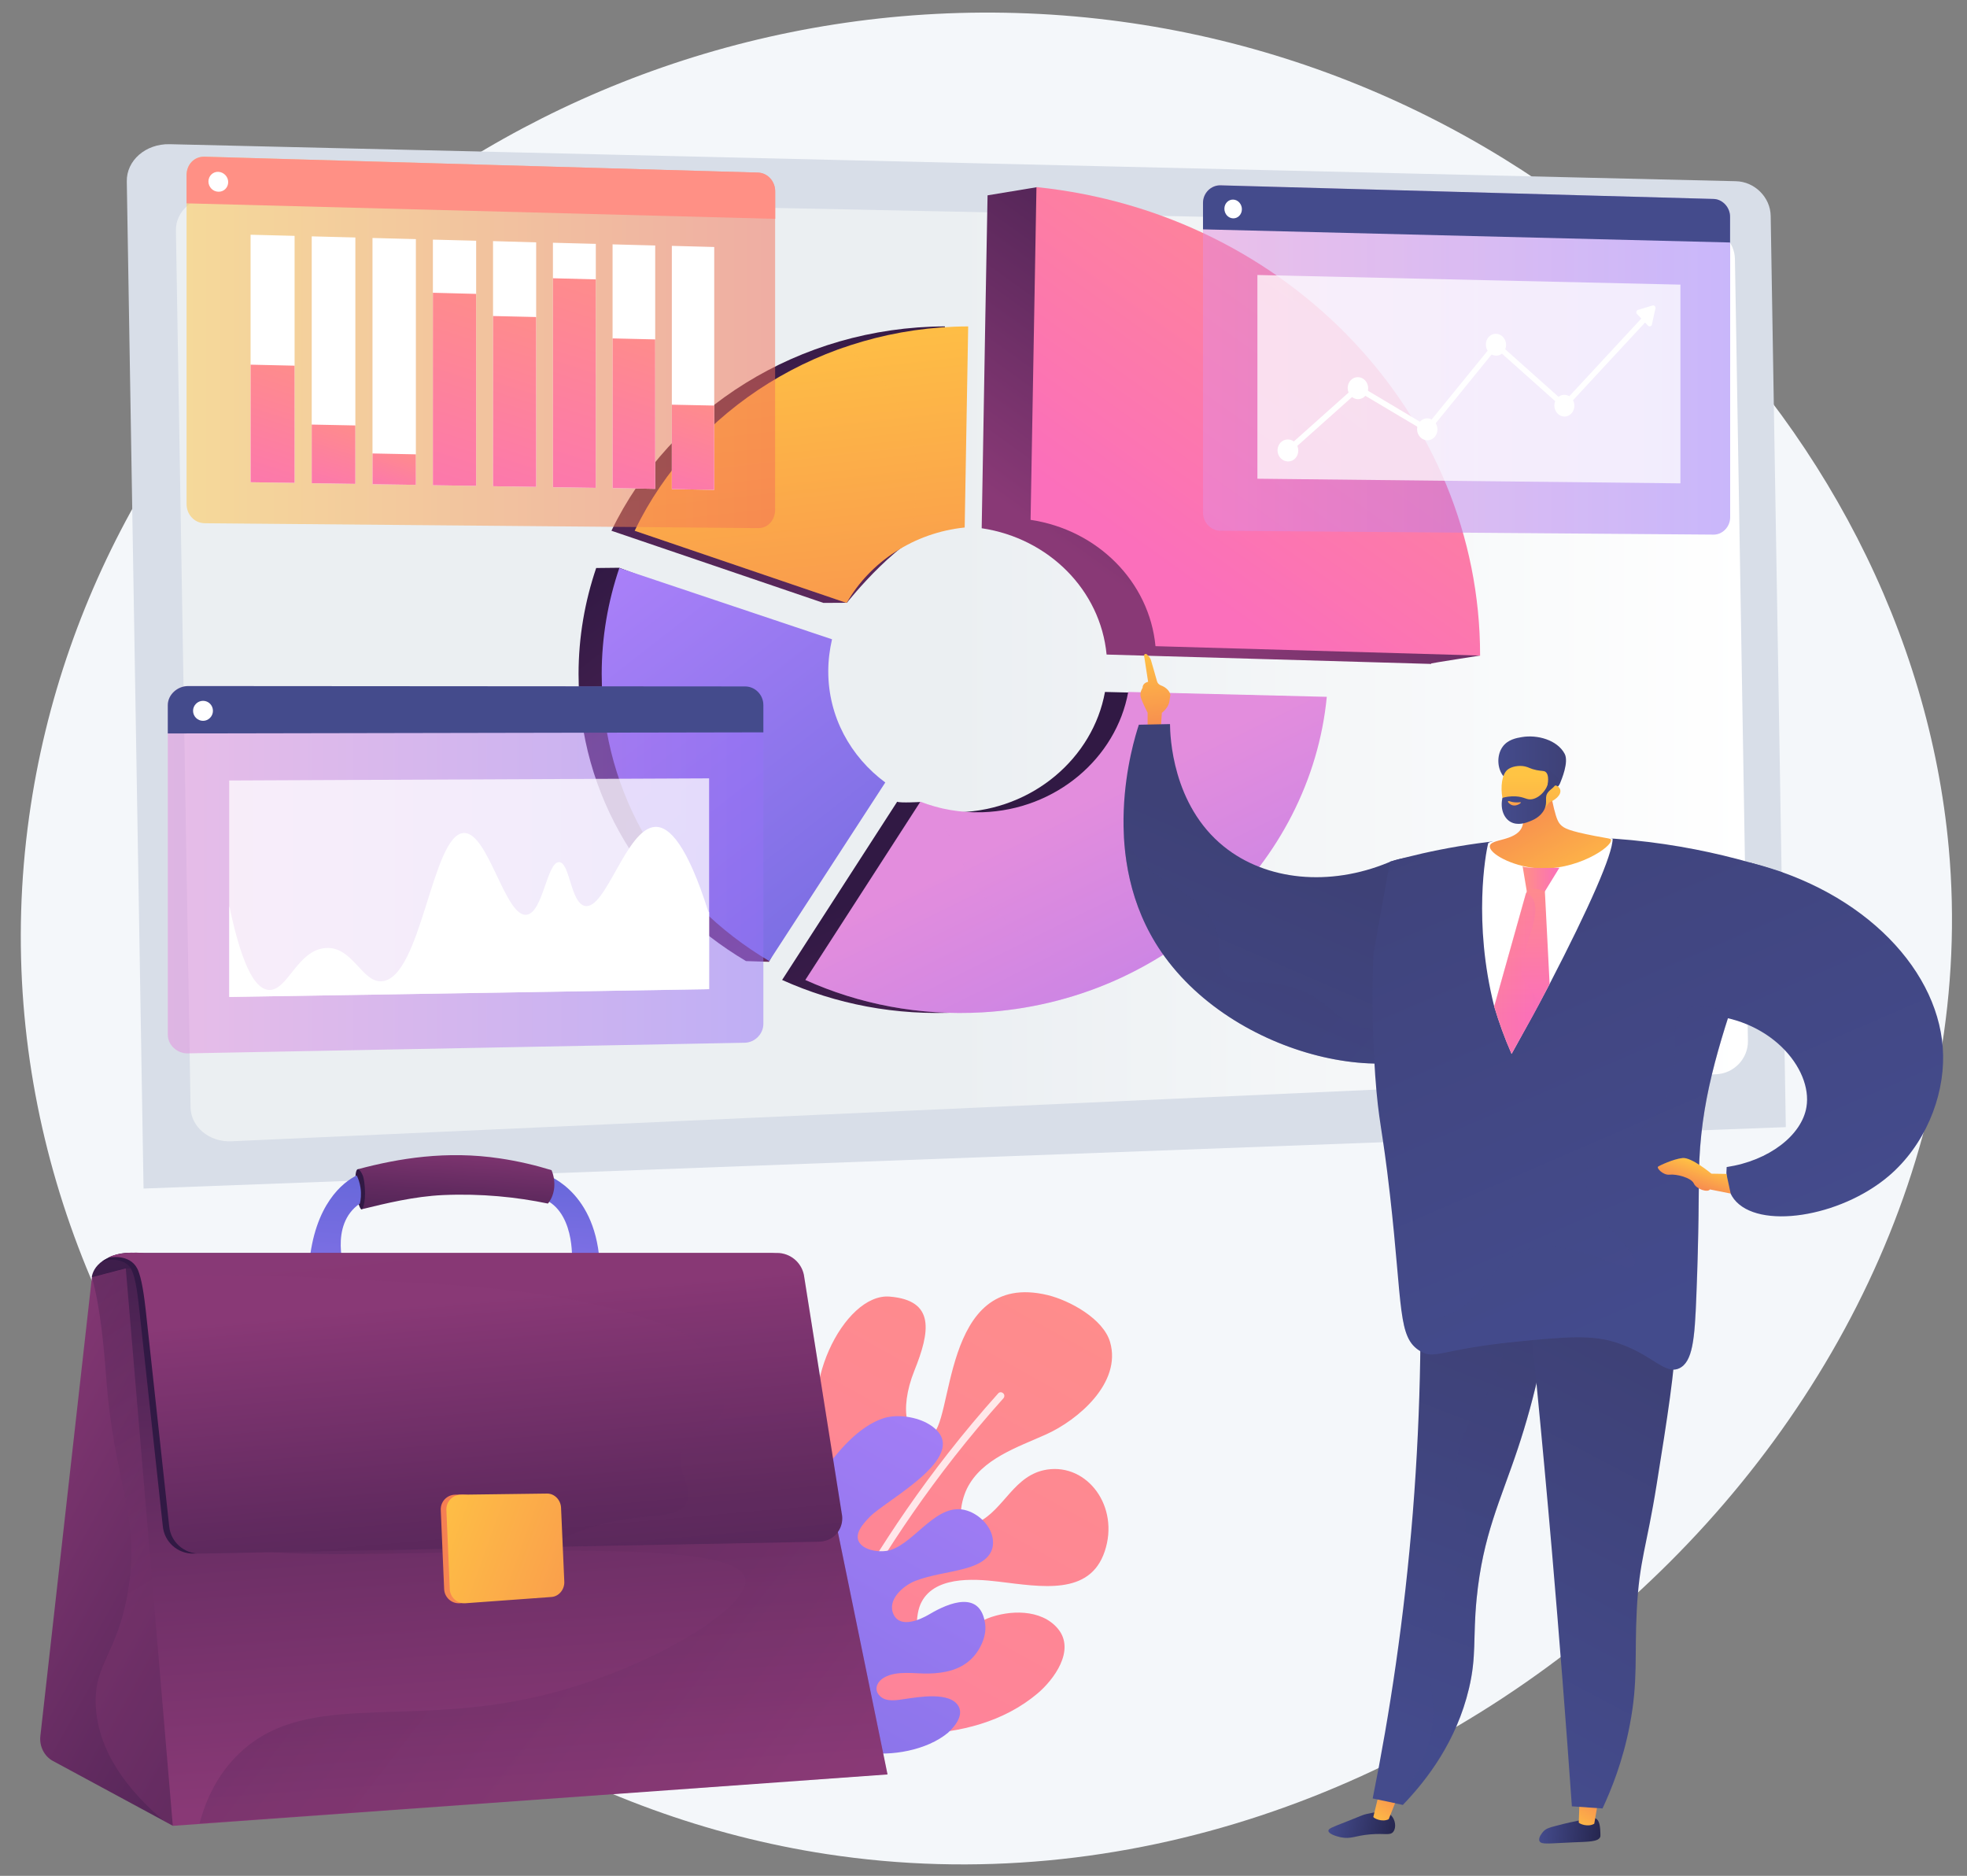 <?xml version="1.0" encoding="utf-8"?>
<!-- Generator: Adobe Illustrator 25.2.3, SVG Export Plug-In . SVG Version: 6.00 Build 0)  -->
<!DOCTYPE svg PUBLIC "-//W3C//DTD SVG 1.1//EN" "http://www.w3.org/Graphics/SVG/1.1/DTD/svg11.dtd">
<svg version="1.1" xmlns:x="http://ns.adobe.com/Extensibility/1.0/" xmlns:i="http://ns.adobe.com/AdobeIllustrator/10.0/" xmlns:graph="http://ns.adobe.com/Graphs/1.0/"
	 xmlns="http://www.w3.org/2000/svg" xmlns:xlink="http://www.w3.org/1999/xlink" x="0px" y="0px" viewBox="0 0 1573.1 1500"
	 style="enable-background:new 0 0 1573.1 1500;" xml:space="preserve">
<rect x="0" y="0" width="1573.1" height="1500" fill="#808080" stroke="none"/>
<style type="text/css">
	.st0{fill:#F4F7FA;}
	.st1{fill:#D8DEE8;}
	.st2{fill:url(#SVGID_1_);}
	.st3{fill:url(#SVGID_2_);}
	.st4{fill:url(#SVGID_3_);}
	.st5{fill:url(#SVGID_4_);}
	.st6{fill:url(#SVGID_5_);}
	.st7{fill:url(#SVGID_6_);}
	.st8{fill:url(#SVGID_7_);}
	.st9{fill:url(#SVGID_8_);}
	.st10{fill:url(#SVGID_9_);}
	.st11{opacity:0.3;}
	.st12{fill:url(#SVGID_10_);}
	.st13{fill:url(#SVGID_11_);}
	.st14{fill:url(#SVGID_12_);}
	.st15{fill:url(#SVGID_13_);}
	.st16{fill:url(#SVGID_14_);}
	.st17{fill:url(#SVGID_15_);}
	.st18{fill:url(#SVGID_16_);}
	.st19{fill:url(#SVGID_17_);}
	.st20{fill:url(#SVGID_18_);}
	.st21{opacity:0.3;fill:url(#SVGID_19_);}
	.st22{fill:url(#SVGID_20_);}
	.st23{opacity:0.3;fill:url(#SVGID_21_);}
	.st24{fill:url(#SVGID_22_);}
	.st25{fill:url(#SVGID_23_);}
	.st26{opacity:0.3;fill:url(#SVGID_24_);}
	.st27{fill:#FFFFFF;}
	.st28{fill:url(#SVGID_25_);}
	.st29{fill:url(#SVGID_26_);}
	.st30{fill:url(#SVGID_27_);}
	.st31{fill:url(#SVGID_28_);}
	.st32{fill:url(#SVGID_29_);}
	.st33{fill:url(#SVGID_30_);}
	.st34{fill:url(#SVGID_31_);}
	.st35{opacity:0.3;fill:url(#SVGID_32_);}
	.st36{fill:url(#SVGID_33_);}
	.st37{opacity:0.51;fill:url(#SVGID_34_);}
	.st38{fill:url(#SVGID_35_);}
	.st39{fill:url(#SVGID_36_);}
	.st40{fill:url(#SVGID_37_);}
	.st41{fill:url(#SVGID_38_);}
	.st42{fill:url(#SVGID_39_);}
	.st43{fill:url(#SVGID_40_);}
	.st44{fill:url(#SVGID_41_);}
	.st45{fill:url(#SVGID_42_);}
	.st46{fill:url(#SVGID_43_);}
	.st47{opacity:0.51;fill:url(#SVGID_44_);}
	.st48{fill:url(#SVGID_45_);}
	.st49{opacity:0.74;fill:#FFFFFF;}
	.st50{opacity:0.51;fill:url(#SVGID_46_);}
	.st51{fill:url(#SVGID_47_);}
	.st52{opacity:0.74;}
	.st53{fill:url(#SVGID_48_);}
	.st54{opacity:0.8;}
	.st55{fill:url(#SVGID_49_);}
	.st56{fill:url(#SVGID_50_);}
	.st57{fill:url(#SVGID_51_);}
	.st58{fill:url(#SVGID_52_);}
	.st59{fill:url(#SVGID_53_);}
	.st60{fill:url(#SVGID_54_);}
	.st61{fill:url(#SVGID_55_);}
	.st62{opacity:0.3;fill:url(#SVGID_56_);}
	.st63{fill:url(#SVGID_57_);}
	.st64{opacity:0.2;}
	.st65{fill:url(#SVGID_58_);}
	.st66{fill:url(#SVGID_59_);}
	.st67{fill:url(#SVGID_60_);}
	.st68{opacity:0.1;fill:url(#SVGID_61_);}
	.st69{fill:url(#SVGID_62_);}
	.st70{fill:url(#SVGID_63_);}
</style>
<g id="Background">
</g>
<g id="Text">
</g>
<g id="Metaphor_illustration">
	<g>
		<path class="st0" d="M812.9,10.4C417.5-1.1,75.1,281.8,23.3,653c-56.6,405.9,254.8,771.1,637.9,829.6
			c476.5,72.8,938.8-348.1,897.3-804.7C1527.2,333.9,1214.8,22.1,812.9,10.4z"/>
		<g>
			<path class="st1" d="M1428.2,901.3l-12.1-728.6c-0.2-14.9-12.8-27.5-27.9-27.8L135.6,115.3c-19.1-0.4-34.5,13-34.2,29.8
				l13.4,805.3L1428.2,901.3z"/>
			<g>
				<linearGradient id="SVGID_1_" gradientUnits="userSpaceOnUse" x1="140.738" y1="534.885" x2="1397.892" y2="534.885">
					<stop  offset="0.494" style="stop-color:#EBEFF2"/>
					<stop  offset="1" style="stop-color:#FFFFFF"/>
				</linearGradient>
				<path class="st2" d="M1388.6,271.5l-1.1-64.4c-0.2-13.7-11.8-25.2-25.7-25.5l-1190-24.6c-17.3-0.4-31.4,11.9-31.1,27.3l1.2,72.2
					l10.5,629c0.3,15.7,15,27.9,32.7,27.1l1187.5-53.6c14.2-0.6,25.5-12.6,25.3-26.6L1388.6,271.5z"/>
			</g>
		</g>
		<g>
			<g>
				<g>
					<g>
						<linearGradient id="SVGID_2_" gradientUnits="userSpaceOnUse" x1="610.561" y1="235.816" x2="668.491" y2="759.505">
							<stop  offset="0" style="stop-color:#311944"/>
							<stop  offset="1" style="stop-color:#893976"/>
						</linearGradient>
						<path class="st3" d="M658.5,482.1l18.8-0.1c0,0,45.1-57.1,75.6-60.2l2.8-160.8C639,261.4,536,327.1,489,424.4L658.5,482.1z"/>
						<linearGradient id="SVGID_3_" gradientUnits="userSpaceOnUse" x1="823.411" y1="649.103" x2="1049.422" y2="1105.601">
							<stop  offset="0" style="stop-color:#311944"/>
							<stop  offset="1" style="stop-color:#893976"/>
						</linearGradient>
						<path class="st4" d="M883.7,553.3c-9.6,52.8-57.7,94.3-116.6,96.2c-14.5,0.5-31.4-8.2-31.4-8.2s-15.5,0.9-18.2-0.2l-92,142.5
							c42.8,19.3,91.1,28.8,141.6,25.9c147-8.4,262.5-119.1,275.4-252.3L883.7,553.3z"/>
						<linearGradient id="SVGID_4_" gradientUnits="userSpaceOnUse" x1="467.492" y1="457.579" x2="798.812" y2="883.562">
							<stop  offset="0" style="stop-color:#311944"/>
							<stop  offset="1" style="stop-color:#893976"/>
						</linearGradient>
						<path class="st5" d="M596.6,768.5l18.4,0.6l74.5-143.5c-27.8-20.6-45.6-52.6-45.6-88.9c0-8.8,1.1-17.3,3-25.6L495.2,454
							l-18.4,0.2c-9.1,26.8-14.1,55.3-14.1,84.8C462.7,636.8,516.3,720.9,596.6,768.5z"/>
					</g>
					<g>
						<linearGradient id="SVGID_5_" gradientUnits="userSpaceOnUse" x1="1115.256" y1="161.005" x2="894.587" y2="468.726">
							<stop  offset="0" style="stop-color:#311944"/>
							<stop  offset="1" style="stop-color:#893976"/>
						</linearGradient>
						<path class="st6" d="M785.1,422.4c53.7,8,95,49.6,99.9,101l259.6,7.5c0-0.1,0-0.1,0-0.2c0,0,0-0.1,0-0.2
							c0-0.2,39.1-6.3,39.1-6.3c0-1.8-354.6-374.5-354.6-374.5l-39.3,6.5C789.7,156.3,786.6,333.7,785.1,422.4z"/>
					</g>
				</g>
				<g>
					<g>
						<linearGradient id="SVGID_6_" gradientUnits="userSpaceOnUse" x1="629.174" y1="236.176" x2="686.569" y2="755.023">
							<stop  offset="0" style="stop-color:#FFC444"/>
							<stop  offset="0.996" style="stop-color:#F36F56"/>
						</linearGradient>
						<path class="st7" d="M677.1,482.1c18.8-32.9,53.8-56.1,94.4-60.3l2.8-160.8c-116.7,0.4-219.8,66.2-266.7,163.4L677.1,482.1z"
							/>
						<linearGradient id="SVGID_7_" gradientUnits="userSpaceOnUse" x1="841.984" y1="649.103" x2="1067.995" y2="1105.601">
							<stop  offset="3.597120e-03" style="stop-color:#E38DDD"/>
							<stop  offset="1" style="stop-color:#9571F6"/>
						</linearGradient>
						<path class="st8" d="M902.3,553.3c-9.6,52.8-57.7,94.3-116.6,96.2c-17.6,0.5-34.4-2.5-49.6-8.4l-92,142.5
							c42.8,19.3,91.1,28.8,141.6,25.9c147-8.4,262.5-119.1,275.4-252.3L902.3,553.3z"/>
						<linearGradient id="SVGID_8_" gradientUnits="userSpaceOnUse" x1="486.131" y1="457.665" x2="805.723" y2="868.569">
							<stop  offset="0" style="stop-color:#AA80F9"/>
							<stop  offset="0.996" style="stop-color:#6165D7"/>
						</linearGradient>
						<path class="st9" d="M615.2,768.5L708,625.7c-27.8-20.6-45.6-52.6-45.6-88.9c0-8.8,1.1-17.3,3-25.6l-170.1-57
							c-9.1,26.8-14.1,55.3-14.1,84.8C481.3,636.8,534.9,720.9,615.2,768.5z"/>
					</g>
					<g>
						<linearGradient id="SVGID_9_" gradientUnits="userSpaceOnUse" x1="1167.33" y1="112.217" x2="925.209" y2="449.853">
							<stop  offset="0" style="stop-color:#FF9085"/>
							<stop  offset="1" style="stop-color:#FB6FBB"/>
						</linearGradient>
						<path class="st10" d="M824.2,415.7c53.7,8,95,49.6,99.9,101l259.6,7.5c0-0.1,0-0.2,0-0.3c0-190.4-151.7-353.4-354.8-374.3
							L824.2,415.7z"/>
					</g>
				</g>
				<g class="st11">
					<linearGradient id="SVGID_10_" gradientUnits="userSpaceOnUse" x1="734.107" y1="706.131" x2="955.3" y2="1152.896">
						<stop  offset="3.597120e-03" style="stop-color:#E38DDD"/>
						<stop  offset="1" style="stop-color:#9571F6"/>
					</linearGradient>
					<path class="st12" d="M750.1,645.6c-4.8-1.2-9.5-2.8-14.1-4.5l-92,142.5c42.8,19.3,91.1,28.8,141.6,25.9
						c40.8-2.3,79.2-12.6,113.7-29c-34.8-5.3-65.8-18.5-90.6-40.4C780.4,714.9,762.1,680.1,750.1,645.6z"/>
				</g>
				<g class="st11">
					<linearGradient id="SVGID_11_" gradientUnits="userSpaceOnUse" x1="602.629" y1="239.632" x2="659.905" y2="757.405">
						<stop  offset="0" style="stop-color:#FFC444"/>
						<stop  offset="0.996" style="stop-color:#F36F56"/>
					</linearGradient>
					<path class="st13" d="M719.2,324.8c-10.9-20.2-26.6-35.4-44.1-47.1c-73.8,25.5-134.5,78.3-167.5,146.7l169.4,57.7
						c11.8-20.6,29.9-37.4,51.7-48.1C733.2,391.2,738.2,359.8,719.2,324.8z"/>
				</g>
			</g>
		</g>
		<g>
			<g>
				
					<linearGradient id="SVGID_12_" gradientUnits="userSpaceOnUse" x1="4380.758" y1="633.448" x2="4411.26" y2="726.545" gradientTransform="matrix(-0.913 0.408 0.408 0.913 4660.963 -1846.274)">
					<stop  offset="0" style="stop-color:#FFC444"/>
					<stop  offset="0.996" style="stop-color:#F36F56"/>
				</linearGradient>
				<path class="st14" d="M928.2,584.6l1-14.6c0,0,5.2-3.8,6-9.1c0.8-5.3,0.8-5.3,0.8-5.3s-0.6-4.9-7.5-7.5
					c-1.6-0.6-2.8-1.8-3.2-3.4c-1.4-4.8-4.1-14.6-4.9-17.1c-0.5-1.6-2-3.2-3.3-4.4c-0.9-0.8-2.3,0-2.1,1.2l3.2,20.8
					c0,0-4.5,0.8-4.4,4.8c0,0-2.6,3.6-1.5,7.5c1.1,3.9,5.5,12.4,5.5,12.4l0,14.9L928.2,584.6z"/>
				
					<linearGradient id="SVGID_13_" gradientUnits="userSpaceOnUse" x1="331.931" y1="999.568" x2="466.032" y2="689.713" gradientTransform="matrix(1 0 0 1 583.974 0)">
					<stop  offset="0" style="stop-color:#444B8C"/>
					<stop  offset="0.996" style="stop-color:#3E4177"/>
				</linearGradient>
				<path class="st15" d="M1186.4,728.1c-3.9-15.9-14.7-29.2-29.3-36.6c-14.6-7.4-31.7-8-46.8-1.8c-47,19.4-97.6,14.5-131.4-12.7
					c-41.5-33.3-43.1-88.5-43.2-98c-8.3,0.2-16.6,0.3-24.9,0.5c-4.8,14.6-33.5,106.9,18.1,181.9c60.4,87.7,202.7,115.4,247.7,61.7
					C1196.9,798.8,1194.6,761.3,1186.4,728.1z"/>
				
					<linearGradient id="SVGID_14_" gradientUnits="userSpaceOnUse" x1="-2670.815" y1="1744.864" x2="-2622.334" y2="1744.864" gradientTransform="matrix(0.996 8.970000e-02 -8.970000e-02 0.996 4048.401 -36.43)">
					<stop  offset="0" style="stop-color:#444B8C"/>
					<stop  offset="0.996" style="stop-color:#26264F"/>
				</linearGradient>
				<path class="st16" d="M1277.1,1454.7c2.5,2.3,2.7,7.7,2.8,11.2c0,1.6,0.1,2.4-0.1,2.9c-1.5,4-9.4,3.9-21.8,4.4
					c-19.5,0.8-25.4,2-26.8-1c-1.3-2.8,2.5-7,2.9-7.5c2.2-2.5,4.9-3.3,9.9-4.6c9.3-2.5,15.6-3.7,17.5-4.1
					C1273.4,1453.6,1275.4,1453.2,1277.1,1454.7z"/>
				
					<linearGradient id="SVGID_15_" gradientUnits="userSpaceOnUse" x1="-3122.688" y1="1648.469" x2="-3101.418" y2="1604.444" gradientTransform="matrix(0.998 6.940000e-02 -6.940000e-02 0.998 4489.05 36.054)">
					<stop  offset="0" style="stop-color:#FFC444"/>
					<stop  offset="0.996" style="stop-color:#F36F56"/>
				</linearGradient>
				<path class="st17" d="M1263.4,1435.2l-0.8,22.2c0.6,1,7.4,3.9,12.4,0.9l3.8-22L1263.4,1435.2z"/>
				
					<linearGradient id="SVGID_16_" gradientUnits="userSpaceOnUse" x1="-2937.044" y1="2058.058" x2="-2885.535" y2="2058.058" gradientTransform="matrix(0.977 0.213 -0.213 0.977 4373.111 69.359)">
					<stop  offset="0" style="stop-color:#444B8C"/>
					<stop  offset="0.996" style="stop-color:#26264F"/>
				</linearGradient>
				<path class="st18" d="M1112.5,1451.6c3.4,3.3,4.4,9.7,1.8,13.1c-2.5,3.3-6.7,1.1-18.3,2.1c-12.4,1-15.4,4.1-24,2.3
					c-3.5-0.8-9.6-2.7-9.6-5.2c0-1.7,3-2.8,13-6.7c14.2-5.6,14.2-5.9,17.2-6.6C1100.3,1448.9,1108,1447.2,1112.5,1451.6z"/>
				
					<linearGradient id="SVGID_17_" gradientUnits="userSpaceOnUse" x1="-3125.676" y1="1866.159" x2="-3103.955" y2="1821.202" gradientTransform="matrix(0.989 0.145 -0.145 0.989 4459.479 67.677)">
					<stop  offset="0" style="stop-color:#FFC444"/>
					<stop  offset="0.996" style="stop-color:#F36F56"/>
				</linearGradient>
				<path class="st19" d="M1103.4,1431.9l-5.1,21c0.5,1.1,7,4.4,12.3,1.8l8.2-20.6L1103.4,1431.9z"/>
				
					<linearGradient id="SVGID_18_" gradientUnits="userSpaceOnUse" x1="3033.099" y1="1153.46" x2="2895.717" y2="843.768" gradientTransform="matrix(-0.999 5.330000e-02 5.330000e-02 0.999 4044.429 55.474)">
					<stop  offset="0" style="stop-color:#444B8C"/>
					<stop  offset="0.996" style="stop-color:#3E4177"/>
				</linearGradient>
				<path class="st20" d="M1134.5,976.2c2.8,69.5,2.2,147.9-4.6,233.3c-6.8,84.5-18.5,161.1-32.1,228.6c8,1.7,16.1,3.4,24.1,5.1
					c19.1-19.8,42.9-50.7,52.9-93.1c6.2-26.3,3-39.5,6.1-71.6c5-51.1,19.1-78.5,33-120.3c12.5-37.5,26.7-92.4,32-164.9
					C1208.7,987.7,1171.6,981.9,1134.5,976.2z"/>
				
					<linearGradient id="SVGID_19_" gradientUnits="userSpaceOnUse" x1="3011.795" y1="1162.91" x2="2874.413" y2="853.219" gradientTransform="matrix(-0.999 5.330000e-02 5.330000e-02 0.999 4044.429 55.474)">
					<stop  offset="0" style="stop-color:#444B8C"/>
					<stop  offset="0.996" style="stop-color:#3E4177"/>
				</linearGradient>
				<path class="st21" d="M1145.6,1301.1c8.9-35.1,25.9-44.3,26.5-77.4c0.4-23.4-8-25.3-7.4-47.7c0.8-34,20.8-51.8,30.8-73.2
					c10.6-22.6,14.6-58.9-13.9-119.2c21.4,3.3,42.9,6.6,64.3,9.9c-5.3,72.6-19.5,127.4-32,164.9c-13.9,41.8-28,69.2-33,120.3
					c-3.1,32.1,0.1,45.3-6.1,71.6c-10,42.4-33.8,73.3-52.9,93.1c-2-0.4-4.1-0.9-6.1-1.3c20.7-24.7,28-46.7,29.8-64.6
					C1148.6,1348.4,1136.7,1336.4,1145.6,1301.1z"/>
				
					<linearGradient id="SVGID_20_" gradientUnits="userSpaceOnUse" x1="2575.891" y1="1577.739" x2="2438.505" y2="1268.039" gradientTransform="matrix(-0.998 -6.940000e-02 -6.940000e-02 0.998 3833.591 -9.041)">
					<stop  offset="0" style="stop-color:#444B8C"/>
					<stop  offset="0.996" style="stop-color:#3E4177"/>
				</linearGradient>
				<path class="st22" d="M1214.9,971.8c9.6,88.1,18.4,177.9,26.3,269.3c5.9,68.6,11.2,136.4,15.9,203.3c8.2,0.6,16.3,1.1,24.5,1.7
					c7-15,16.3-37.8,21.8-66.7c6.8-35.1,3.7-55.6,5.6-91.8c2.1-40.5,7.8-49.6,16-101.1c16.7-104.4,25.1-156.6-1.4-187.3
					C1314.9,989.2,1288.3,964.4,1214.9,971.8z"/>
				
					<linearGradient id="SVGID_21_" gradientUnits="userSpaceOnUse" x1="4175.999" y1="1357.158" x2="4418.515" y2="796.8" gradientTransform="matrix(-0.913 0.408 0.408 0.913 4660.963 -1846.274)">
					<stop  offset="0" style="stop-color:#444B8C"/>
					<stop  offset="0.996" style="stop-color:#3E4177"/>
				</linearGradient>
				<path class="st23" d="M898.8,668.6c4.8,9.7,10.4,16.9,16.1,22.4c20.5,19.8,51.5,27,58.8,56.2c3.6,14.6-1.7,22.6,5.8,31.1
					c10.5,12,27.9,3.5,53.7,10.9c22.9,6.6,29.6,19.1,43.5,27.1c18.7,10.8,51.5,13.7,112.9-19.4c-2.4,9.7-6.6,18.6-12.9,26.2
					c-45,53.7-187.3,26-247.7-61.7C908.1,731.2,900.3,698.2,898.8,668.6z"/>
				
					<linearGradient id="SVGID_22_" gradientUnits="userSpaceOnUse" x1="2406.954" y1="1029.17" x2="2617.012" y2="543.807" gradientTransform="matrix(-1 0 0 1 3745.948 0)">
					<stop  offset="0" style="stop-color:#444B8C"/>
					<stop  offset="0.996" style="stop-color:#3E4177"/>
				</linearGradient>
				<path class="st24" d="M1426,697.9c-44-14.9-111.2-31.5-193.4-28.1c-47.6,2-88.5,10.1-121,19.2c-4.4,24.5-8.8,49-13.2,73.6
					c-1,24.6-1.3,57.9,1.4,97.2c2.8,39.3,5.5,39.9,11.8,95.5c10.3,90.6,6,114.2,24.2,125.1c11.8,7.1,16.1-1.5,76.5-7.5
					c40.5-4,61.2-5.9,81.7,1.1c27.9,9.5,37.3,25.3,48.8,20.2c11-5,12.5-24,13.8-57.3c2.1-51.3,1.9-86.2,2.1-98.7
					c0.9-57.3,15.4-101,33.9-157C1404.4,746.2,1416.6,717.8,1426,697.9z"/>
				
					<linearGradient id="SVGID_23_" gradientUnits="userSpaceOnUse" x1="2245.99" y1="959.506" x2="2456.049" y2="474.142" gradientTransform="matrix(-1 0 0 1 3745.948 0)">
					<stop  offset="0" style="stop-color:#444B8C"/>
					<stop  offset="0.996" style="stop-color:#3E4177"/>
				</linearGradient>
				<path class="st25" d="M1380.9,933.2c-1,12,1.6,20.1,5.9,25.7c19.3,24.7,84.7,14.6,123.7-18.5c28.8-24.5,44.1-62.5,43.5-96.5
					c-1.1-66.5-62.7-131.6-154.3-154.1c-13.6,40.5-27.1,81.1-40.7,121.6c56.5,0.9,90.8,43.4,85.7,73.8
					C1441,907.8,1414.6,928.2,1380.9,933.2z"/>
				
					<linearGradient id="SVGID_24_" gradientUnits="userSpaceOnUse" x1="2445.565" y1="1045.88" x2="2655.625" y2="560.514" gradientTransform="matrix(-1 0 0 1 3745.948 0)">
					<stop  offset="0" style="stop-color:#444B8C"/>
					<stop  offset="0.996" style="stop-color:#3E4177"/>
				</linearGradient>
				<path class="st26" d="M1159.4,1050.7c29.7-12.7,29.5-38.9,57.3-49.9c39.6-15.6,83.3,20.7,90.2,10.6
					c7.1-10.5-45.1-42.6-38.2-74.3c5.5-25.2,42-20.7,61.5-55.2c18.5-32.7,0.6-62.9,17-74.3c5.9-4.1,16.3-5.7,35.9,3
					c-13.7,42.9-23.6,80.7-24.3,127.5c-0.2,12.5-0.1,47.4-2.1,98.7c-1.3,33.3-2.7,52.3-13.8,57.3c-11.5,5.2-20.9-10.7-48.8-20.2
					c-20.5-6.9-41.2-5.1-81.7-1.1c-60.4,6-64.7,14.5-76.5,7.5c-7.7-4.6-11.4-11.5-13.8-24.8C1134.2,1056.9,1147,1056,1159.4,1050.7z
					"/>
				<path class="st27" d="M1289.7,670.6c0.1,12.4-18.5,54.6-50.4,116.2c-8.9,17.1-19.4,35.8-30.4,55.9
					c-5.7-12.9-10.2-25.6-13.9-37.9v0c-17-67.2-6.9-122.5-4.8-130.5c0.2-0.7,2.7-1.3,2.7-1.3
					C1230.6,660.5,1279.6,667.5,1289.7,670.6z"/>
				<g>
					
						<linearGradient id="SVGID_25_" gradientUnits="userSpaceOnUse" x1="2813.147" y1="-977.459" x2="2818.554" y2="-1121.498" gradientTransform="matrix(-0.894 0.447 0.447 0.894 4220.178 340.529)">
						<stop  offset="0" style="stop-color:#FFC444"/>
						<stop  offset="0.996" style="stop-color:#F36F56"/>
					</linearGradient>
					<path class="st28" d="M1238,613.1c0.6,14.4,2.9,25.7,4.8,33.5c2.2,8.9,3.6,11.1,5.3,12.9c2.6,2.7,6.3,4.9,27.2,8.9
						c11.4,2.2,12.8,2,13.1,3.1c1.5,5.4-28.1,25.5-60,22.7c-19.5-1.7-37.7-11.8-36.9-17.7c0.8-5.9,20.3-3.8,25.5-14.7
						c3.6-7.6-1.4-17.7-7.2-26.1C1214.5,625.9,1233.4,623,1238,613.1z"/>
					<g>
						
							<linearGradient id="SVGID_26_" gradientUnits="userSpaceOnUse" x1="614.322" y1="618.943" x2="668.445" y2="618.943" gradientTransform="matrix(1 0 0 1 583.974 0)">
							<stop  offset="0" style="stop-color:#444B8C"/>
							<stop  offset="0.996" style="stop-color:#3E4177"/>
						</linearGradient>
						<path class="st29" d="M1202.4,620.7c-4.9-5.8-5.7-16.4-0.8-23.4c4.2-6,11.3-7.2,15.5-7.9c12.3-2.1,28.2,2.2,34.2,13.3
							c3.6,6.6-2.6,21-3.6,23.5c-1.1,2.9-3.3,4-5.2,6.3c-2.7,3.1-6.9,8.1-13.8,16.5c-0.7-2.3-1.7-5.2-3.3-8.2
							c-0.6-1.2-3-5.8-6.4-9.5C1212.2,623.7,1207.1,626.2,1202.4,620.7z"/>
						
							<linearGradient id="SVGID_27_" gradientUnits="userSpaceOnUse" x1="2222.707" y1="434.288" x2="2221.021" y2="570.135" gradientTransform="matrix(-1 -1.160000e-02 -1.160000e-02 1 3451.921 211.34)">
							<stop  offset="0" style="stop-color:#FFC444"/>
							<stop  offset="0.996" style="stop-color:#F36F56"/>
						</linearGradient>
						<path class="st30" d="M1238.8,641.8c0,0-7.4,13.8-23.7,13.6c-14.5-0.2-18.4-32.5-9.5-39.9c3-2.5,9.1-3.8,14.2-2.6
							c3,0.7,4.1,1.9,9,2.9c4.6,0.9,5.8,0.4,7.2,1.4c1.8,1.3,3.2,4.8,0.9,14.4c2.6-2.9,5.9-4.2,8.3-3.2c0.4,0.2,1.4,0.8,2,1.8
							C1249.5,633.7,1246.3,638.6,1238.8,641.8z"/>
						
							<linearGradient id="SVGID_28_" gradientUnits="userSpaceOnUse" x1="617.072" y1="636.914" x2="662.771" y2="636.914" gradientTransform="matrix(1 0 0 1 583.974 0)">
							<stop  offset="0" style="stop-color:#444B8C"/>
							<stop  offset="0.996" style="stop-color:#3E4177"/>
						</linearGradient>
						<path class="st31" d="M1236.6,615.1c-0.7,0.6,1.6,3.1,2,6.7c0.7,7.1-6.1,16.1-13.5,17.3c-4.3,0.7-5.7-1.9-13-2.3
							c-4.5-0.2-8.2,0.5-10.5,1.2c-1.9,8,0.7,15.7,6.1,19c5.9,3.6,13,0.9,15.9-0.3c2-0.8,8.3-3.2,11.4-9.3c3.2-6.4-0.5-9.9,3.4-14.3
							c1.9-2.2,4.6-3.3,6.9-7.5c0.6-1.1,1.1-2.2,1.3-2.8C1242.8,619,1237.6,614.3,1236.6,615.1z"/>
						
							<linearGradient id="SVGID_29_" gradientUnits="userSpaceOnUse" x1="-3681.073" y1="273.619" x2="-3679.164" y2="290.635" gradientTransform="matrix(0.999 -4.960000e-02 4.960000e-02 0.999 4873.3 180.127)">
							<stop  offset="0" style="stop-color:#FFC444"/>
							<stop  offset="1" style="stop-color:#F36F56"/>
						</linearGradient>
						<path class="st32" d="M1207.1,640.6c0,0,3.2,1.5,8.6,0.9c0.3,0,0.6,0,0.6,0.2c0.2,0.5-3.2,3-6.4,2.3c-2.3-0.5-4.2-2.6-3.9-3.1
							C1206,640.5,1206.5,640.5,1207.1,640.6z"/>
					</g>
				</g>
				
					<linearGradient id="SVGID_30_" gradientUnits="userSpaceOnUse" x1="633.751" y1="702.851" x2="663.165" y2="702.851" gradientTransform="matrix(1 0 0 1 583.974 0)">
					<stop  offset="0" style="stop-color:#FF9085"/>
					<stop  offset="1" style="stop-color:#FB6FBB"/>
				</linearGradient>
				<path class="st33" d="M1217.7,692.7l3.4,20.4h14.2l11.8-19.2C1247.1,693.8,1220.1,694.8,1217.7,692.7z"/>
				<g>
					
						<linearGradient id="SVGID_31_" gradientUnits="userSpaceOnUse" x1="630.915" y1="690.559" x2="633.441" y2="810.947" gradientTransform="matrix(1 0 0 1 583.974 0)">
						<stop  offset="0" style="stop-color:#FF9085"/>
						<stop  offset="1" style="stop-color:#FB6FBB"/>
					</linearGradient>
					<path class="st34" d="M1239.3,786.8c-2.7,5.2-5.5,10.5-8.3,15.9c-6.6,12.6-14.4,25.9-22.1,40c-5.7-12.9-10.2-25.6-13.9-37.9v0
						l25.4-90.5l0.7-1.4c0-0.1,0.2-0.2,0.3-0.4c1.8-4,14.1,0,14.1,0L1239.3,786.8z"/>
					
						<linearGradient id="SVGID_32_" gradientUnits="userSpaceOnUse" x1="610.94" y1="778.517" x2="646.962" y2="778.517" gradientTransform="matrix(1 0 0 1 583.974 0)">
						<stop  offset="0" style="stop-color:#FF9085"/>
						<stop  offset="1" style="stop-color:#FB6FBB"/>
					</linearGradient>
					<path class="st35" d="M1230.9,802.7c-6.6,12.6-14.4,25.9-22.1,40c-5.7-12.9-10.2-25.6-13.9-37.9v0l25.4-90.5
						c2.5,0.5,8.2,3.2,7.5,15.5c-0.9,15.9-17.8,43.9-8.3,55.2C1223.3,789.4,1227.6,796,1230.9,802.7z"/>
				</g>
				
					<linearGradient id="SVGID_33_" gradientUnits="userSpaceOnUse" x1="2386.159" y1="928.978" x2="2395.91" y2="958.739" gradientTransform="matrix(-1 0 0 1 3745.948 0)">
					<stop  offset="0" style="stop-color:#FFC444"/>
					<stop  offset="0.996" style="stop-color:#F36F56"/>
				</linearGradient>
				<path class="st36" d="M1380.7,938.7l-12-0.2c0,0-16-13.4-23.2-12.5c-7.3,0.8-18.1,5.9-19.5,6.9c-1.3,1.1,4,7,9.3,6.4
					c5.3-0.6,17.1,2.3,19.3,7c2.1,4.7,11.3,7.5,12.9,4.8l16.6,3.3L1380.7,938.7z"/>
			</g>
		</g>
		<g>
			<g>
				<linearGradient id="SVGID_34_" gradientUnits="userSpaceOnUse" x1="149.318" y1="273.836" x2="619.985" y2="273.836">
					<stop  offset="0" style="stop-color:#FFC444"/>
					<stop  offset="0.996" style="stop-color:#F36F56"/>
				</linearGradient>
				<path class="st37" d="M606,138l-442.4-12.7c-8.4-0.2-14.4,6.4-14.4,14.8v262.9c0,8.4,6.2,15.3,14.6,15.4l442.5,3.9
					c7.9,0.1,13.6-6.5,13.6-14.7V153.2C620,145,614,138.2,606,138z"/>
				<linearGradient id="SVGID_35_" gradientUnits="userSpaceOnUse" x1="400.133" y1="274" x2="447.929" y2="634.062">
					<stop  offset="0" style="stop-color:#FF9085"/>
					<stop  offset="1" style="stop-color:#FB6FBB"/>
				</linearGradient>
				<path class="st38" d="M606,138l-442.4-12.7c-8.4-0.2-14.4,6.4-14.4,14.8v22.5L620,175v-21.8C620,145,614,138.2,606,138z"/>
				<path class="st27" d="M182.5,145.6c0,4.4-3.5,7.9-7.9,7.7c-4.4-0.1-7.9-3.8-7.9-8.2s3.6-7.9,7.9-7.7
					C178.9,137.6,182.5,141.2,182.5,145.6z"/>
			</g>
			<g>
				<polygon class="st27" points="235.6,386.1 200.4,385.6 200.4,187.7 235.6,188.6 				"/>
				<linearGradient id="SVGID_36_" gradientUnits="userSpaceOnUse" x1="239.033" y1="273.236" x2="189.137" y2="428.947">
					<stop  offset="0" style="stop-color:#FF9085"/>
					<stop  offset="1" style="stop-color:#FB6FBB"/>
				</linearGradient>
				<polygon class="st39" points="235.6,386.1 200.4,385.6 200.4,291.6 235.6,292.4 				"/>
				<polygon class="st27" points="284.2,386.9 249.3,386.4 249.3,189 284.2,189.9 				"/>
				<linearGradient id="SVGID_37_" gradientUnits="userSpaceOnUse" x1="278.305" y1="327.154" x2="250.888" y2="412.716">
					<stop  offset="0" style="stop-color:#FF9085"/>
					<stop  offset="1" style="stop-color:#FB6FBB"/>
				</linearGradient>
				<polygon class="st40" points="284.2,386.9 249.3,386.4 249.3,339.5 284.2,340.2 				"/>
				<polygon class="st27" points="332.6,387.7 297.9,387.2 297.9,190.3 332.6,191.2 				"/>
				<linearGradient id="SVGID_38_" gradientUnits="userSpaceOnUse" x1="322.317" y1="353.144" x2="305.566" y2="405.419">
					<stop  offset="0" style="stop-color:#FF9085"/>
					<stop  offset="1" style="stop-color:#FB6FBB"/>
				</linearGradient>
				<polygon class="st41" points="332.6,387.7 297.9,387.2 297.9,362.6 332.6,363.3 				"/>
				<polygon class="st27" points="380.8,388.5 346.2,388 346.2,191.6 380.8,192.5 				"/>
				<linearGradient id="SVGID_39_" gradientUnits="userSpaceOnUse" x1="396.572" y1="208.187" x2="318.178" y2="452.829">
					<stop  offset="0" style="stop-color:#FF9085"/>
					<stop  offset="1" style="stop-color:#FB6FBB"/>
				</linearGradient>
				<polygon class="st42" points="380.8,388.5 346.2,388 346.2,234.1 380.8,235 				"/>
				<polygon class="st27" points="428.8,389.3 394.3,388.8 394.3,192.8 428.8,193.8 				"/>
				<linearGradient id="SVGID_40_" gradientUnits="userSpaceOnUse" x1="441.012" y1="229.098" x2="371.14" y2="447.147">
					<stop  offset="0" style="stop-color:#FF9085"/>
					<stop  offset="1" style="stop-color:#FB6FBB"/>
				</linearGradient>
				<polygon class="st43" points="428.8,389.3 394.3,388.8 394.3,252.7 428.8,253.5 				"/>
				<polygon class="st27" points="476.5,390.1 442.2,389.6 442.2,194.1 476.5,195 				"/>
				<linearGradient id="SVGID_41_" gradientUnits="userSpaceOnUse" x1="495.027" y1="194.99" x2="410.405" y2="459.07">
					<stop  offset="0" style="stop-color:#FF9085"/>
					<stop  offset="1" style="stop-color:#FB6FBB"/>
				</linearGradient>
				<polygon class="st44" points="476.5,390.1 442.2,389.6 442.2,222.5 476.5,223.4 				"/>
				<polygon class="st27" points="524,390.9 489.9,390.3 489.9,195.4 524,196.3 				"/>
				<linearGradient id="SVGID_42_" gradientUnits="userSpaceOnUse" x1="533.079" y1="249.092" x2="471.021" y2="442.755">
					<stop  offset="0" style="stop-color:#FF9085"/>
					<stop  offset="1" style="stop-color:#FB6FBB"/>
				</linearGradient>
				<polygon class="st45" points="524,390.9 489.9,390.3 489.9,270.6 524,271.4 				"/>
				<polygon class="st27" points="571.2,391.7 537.3,391.1 537.3,196.6 571.2,197.5 				"/>
				<linearGradient id="SVGID_43_" gradientUnits="userSpaceOnUse" x1="569.9" y1="308.787" x2="532.774" y2="424.646">
					<stop  offset="0" style="stop-color:#FF9085"/>
					<stop  offset="1" style="stop-color:#FB6FBB"/>
				</linearGradient>
				<polygon class="st46" points="571.2,391.7 537.3,391.1 537.3,323.6 571.2,324.3 				"/>
			</g>
		</g>
		<g>
			<g>
				<linearGradient id="SVGID_44_" gradientUnits="userSpaceOnUse" x1="134.196" y1="695.412" x2="610.533" y2="695.412">
					<stop  offset="3.597120e-03" style="stop-color:#E38DDD"/>
					<stop  offset="1" style="stop-color:#9571F6"/>
				</linearGradient>
				<path class="st47" d="M595.9,548.9l-445.5-0.3c-8.4,0-16.2,6.8-16.2,15.3v263.4c0,8.5,7.6,15.2,16,15l445.5-8.5
					c7.9-0.2,14.8-6.9,14.8-15.1v-255C610.5,555.5,603.8,548.9,595.9,548.9z"/>
				<linearGradient id="SVGID_45_" gradientUnits="userSpaceOnUse" x1="386.019" y1="677.425" x2="428.512" y2="997.535">
					<stop  offset="0" style="stop-color:#444B8C"/>
					<stop  offset="0.996" style="stop-color:#26264F"/>
				</linearGradient>
				<path class="st48" d="M595.9,548.9l-445.5-0.3c-8.4,0-16.2,6.8-16.2,15.3v22.6l476.3-0.9v-21.8
					C610.5,555.5,603.8,548.9,595.9,548.9z"/>
				<path class="st27" d="M170.3,568.4c0,4.4-3.6,8-7.9,8c-4.4,0-8-3.6-8-8c0-4.4,3.6-8,8-8C166.8,560.4,170.3,564,170.3,568.4z"/>
			</g>
			<g>
				<polygon class="st49" points="567.1,622.4 567.1,791 183.3,797.2 183.3,624.1 				"/>
				<path class="st27" d="M567.1,729.6v61.3l-0.9,0l-1.5,0.1l-381.3,6.2v-72.7c11.3,54.2,22.7,66.8,31.9,67.1
					c14.8,0.4,22.5-31.6,44.8-33.5c22.1-1.9,29.4,28.4,45.8,26.5c31.2-3.6,39.6-116.9,64.8-118.5c19.9-1.3,33.4,68.8,50.9,65.3
					c12.8-2.6,15.8-42,25.5-42c8.7,0,9.1,32.4,20.6,35c16.8,3.7,33.1-62,56.2-63.2c11.6-0.6,25.8,15,42.4,67.2
					C566.3,728.7,567.1,729.2,567.1,729.6z"/>
			</g>
		</g>
		<g>
			<g>
				<linearGradient id="SVGID_46_" gradientUnits="userSpaceOnUse" x1="962.115" y1="287.8" x2="1383.636" y2="287.8">
					<stop  offset="3.597120e-03" style="stop-color:#E38DDD"/>
					<stop  offset="1" style="stop-color:#9571F6"/>
				</linearGradient>
				<path class="st50" d="M1370.5,159.1l-394.4-10.9c-7.5-0.2-14,6.1-14,14v247.7c0,7.9,6.3,14.4,13.8,14.5l394.5,3.1
					c7,0.1,13.3-6.1,13.3-13.9V173.4C1383.6,165.7,1377.5,159.3,1370.5,159.1z"/>
				<linearGradient id="SVGID_47_" gradientUnits="userSpaceOnUse" x1="1186.872" y1="283.354" x2="1230.173" y2="609.554">
					<stop  offset="0" style="stop-color:#444B8C"/>
					<stop  offset="0.996" style="stop-color:#26264F"/>
				</linearGradient>
				<path class="st51" d="M1370.5,159.1l-394.4-10.9c-7.5-0.2-14,6.1-14,14v21.2l421.5,10.5v-20.6
					C1383.6,165.7,1377.5,159.3,1370.5,159.1z"/>
				<path class="st27" d="M993.2,167.3c0,4.1-3.1,7.4-7,7.3c-3.9-0.1-7-3.5-7-7.7s3.2-7.4,7-7.3
					C990.1,159.7,993.2,163.2,993.2,167.3z"/>
			</g>
			<g class="st52">
				<polygon class="st27" points="1343.9,227.6 1343.9,386.5 1005.6,382.8 1005.6,219.9 				"/>
			</g>
			<g>
				<path class="st27" d="M1038.3,360.3c0,4.9-3.7,8.8-8.3,8.7c-4.6-0.1-8.3-4.1-8.3-8.9s3.7-8.8,8.3-8.7
					C1034.6,351.4,1038.3,355.4,1038.3,360.3z"/>
				<path class="st27" d="M1094.2,310.5c0,4.9-3.7,8.7-8.2,8.7c-4.5-0.1-8.2-4.1-8.2-8.9c0-4.9,3.7-8.8,8.2-8.7
					C1090.5,301.6,1094.2,305.6,1094.2,310.5z"/>
				<path class="st27" d="M1149.6,343.4c0,4.8-3.6,8.7-8.1,8.7c-4.5-0.1-8.2-4-8.2-8.9s3.7-8.7,8.2-8.7
					C1145.9,334.6,1149.6,338.5,1149.6,343.4z"/>
				<path class="st27" d="M1204.5,275.8c0,4.8-3.6,8.7-8.1,8.6c-4.5-0.1-8.1-4.1-8.1-8.9c0-4.8,3.6-8.7,8.1-8.6
					C1200.9,267,1204.5,271,1204.5,275.8z"/>
				<path class="st27" d="M1259.1,324.5c0,4.8-3.6,8.6-8,8.6c-4.4-0.1-8-4-8-8.8c0-4.8,3.6-8.7,8-8.6
					C1255.5,315.7,1259.1,319.7,1259.1,324.5z"/>
				<path class="st27" d="M1321.1,259.5l2.8-12.8c0.2-0.7,0-1.4-0.5-1.9c-0.5-0.5-1.1-0.7-1.8-0.5l-11.6,3.5
					c-0.6,0.2-1.1,0.7-1.3,1.4c-0.2,0.7,0,1.4,0.5,1.9l8.8,9.3c0.5,0.5,1.1,0.7,1.8,0.5C1320.5,260.7,1321,260.2,1321.1,259.5z"/>
				<g>
					<polygon class="st27" points="1031.4,362 1028.7,358.4 1085.7,307.5 1140.9,340.4 1196.2,272.5 1250.9,321.3 1319.5,247.3 
						1322.4,250.6 1251.2,327.4 1196.7,278.8 1141.9,346.2 1086.2,313.1 					"/>
				</g>
			</g>
		</g>
		<g>
			<g>
				
					<linearGradient id="SVGID_48_" gradientUnits="userSpaceOnUse" x1="2157.962" y1="459.059" x2="1989.977" y2="1759.579" gradientTransform="matrix(0.929 0.371 -0.371 0.929 -929.363 -332.293)">
					<stop  offset="0" style="stop-color:#FF9085"/>
					<stop  offset="1" style="stop-color:#FB6FBB"/>
				</linearGradient>
				<path class="st53" d="M627.1,1372.9c63.7,16.4,148.7,26.6,202.6-18.7c12.8-10.8,30.8-34.5,16.3-51.9c-13.3-15.9-39-15-56.4-8.1
					c-12.8,5.1-27.8,21.8-40.7,23.8c-18.8,3-17.2-25-12.8-35.1c9.8-22.5,41.6-20.7,62.3-18.2c34.3,4.1,73.2,11.5,85.1-24.2
					c12-35.7-13.7-70.2-46-65.4c-26.6,4-34.3,32-55.5,42.3c-18.8,9.1-14.1-16-8.7-27c11.8-24,40.7-33.2,63.3-43.4
					c25.6-11.5,60.6-41.3,51.2-73.8c-5.4-18.7-32.3-33.3-49.9-37.6c-86.3-20.8-74.4,106.4-93.9,112.3c-19.5,5.9-25.3-20.4-12.8-51.7
					c12.6-31.3,17-56.4-19.7-59.4c-36.7-3-75.7,76.4-50.9,122.8c24.8,46.4-28.6,64.9-29.7,38.3c-0.7-19.2,9.9-64.4-9.1-77.4
					c-31.8-21.7-59.7,49.7-56.3,70.3c4.8,28.9,34.6,46.6,44.4,73.7c2.8,7.9,8.7,27,0.8,33.7c-11.1,9.4-23.6-10.4-27.9-18.5
					c-9.6-18.2-13-68.3-44.6-48.5C499.4,1255.6,521.3,1323.6,627.1,1372.9z"/>
				<g class="st54">
					<path class="st27" d="M638.5,1369.7c-1.4-0.6-2.2-1.9-1.7-3.4c0.5-1.2,48.3-126,161.5-252.1c1-1.2,2.8-1.2,4-0.1
						c1.2,1,1.2,2.9,0.2,4c-112.5,125.3-159.9,248.9-160.4,250.2C641.5,1369.8,640,1370.3,638.5,1369.7
						C638.5,1369.7,638.5,1369.7,638.5,1369.7z"/>
				</g>
			</g>
			
				<linearGradient id="SVGID_49_" gradientUnits="userSpaceOnUse" x1="2150.544" y1="653.637" x2="2042.106" y2="1493.149" gradientTransform="matrix(0.929 0.371 -0.371 0.929 -929.363 -332.293)">
				<stop  offset="0" style="stop-color:#AA80F9"/>
				<stop  offset="0.996" style="stop-color:#6165D7"/>
			</linearGradient>
			<path class="st55" d="M766.7,1364.6c-6.5-12.3-32.6-7.5-43.2-6c-6.2,0.9-14.8,2.6-19.8-2.4c-5.3-5.2-2.2-11.7,3.6-14.9
				c10.2-5.7,24.4-2.8,35.6-3.1c12.1-0.3,23.9-2.6,33.1-10.9c7.4-6.7,13.2-18.5,11.9-28.5c-3.6-27.6-29-17.3-44.6-8
				c-7.6,4.5-23.2,11.4-28.6,0.3c-5.7-11.8,7.8-23.3,17.4-27c12.5-4.8,25.9-6.2,38.7-9.6c11.6-3,24.6-8.8,23.3-22.9
				c-1-10.9-10.6-20.5-20.8-23.7c-23.6-7.4-40.5,24.6-60.7,31.4c-7.1,2.4-20.7,1.2-25.3-5.8c-4.7-7.1,3.7-15.8,8.3-20.6
				c13.6-14,85.6-50.6,47.4-74c-9.6-5.9-25.1-8.3-35.9-5c-20.3,6.3-38.2,27.6-49.6,44.6c-18,26.8-30.7,59.4-35.2,91.4
				c-10,70.6,18.5,106,18.5,106c13.8,11.6,32.7,22.1,50.6,25.2c21,3.6,49.9-1.5,66.7-15.5C763.2,1381,770.7,1372.2,766.7,1364.6z"/>
		</g>
		<g>
			<linearGradient id="SVGID_50_" gradientUnits="userSpaceOnUse" x1="445.177" y1="1136.897" x2="459.697" y2="920.716">
				<stop  offset="0" style="stop-color:#AA80F9"/>
				<stop  offset="0.996" style="stop-color:#6165D7"/>
			</linearGradient>
			<path class="st56" d="M434.7,938.5c0,0,40.5,11.3,44.8,69.9c-6.6-0.5-22.1,0-22.1,0s2.9-42.6-26-50.9
				C433.8,952.5,434.7,938.5,434.7,938.5z"/>
			<linearGradient id="SVGID_51_" gradientUnits="userSpaceOnUse" x1="356.39" y1="1064.025" x2="366.778" y2="909.351">
				<stop  offset="9.996050e-02" style="stop-color:#311944"/>
				<stop  offset="0.267" style="stop-color:#371B47"/>
				<stop  offset="0.48" style="stop-color:#462150"/>
				<stop  offset="0.719" style="stop-color:#612A5F"/>
				<stop  offset="0.974" style="stop-color:#853774"/>
				<stop  offset="1" style="stop-color:#893976"/>
			</linearGradient>
			<path class="st57" d="M286,935c1,10.7,2,21.3,3,32c20-4.8,41.9-10.3,65.5-11.4c30.6-1.3,58.7,1.6,83.7,6.8
				c1.1-1.3,3.5-4.6,4.6-9.9c1.8-8.5-1.2-15.5-1.7-16.8c-12.7-3.9-26.5-7.2-41.3-9.4C357.2,919.9,318.9,926.2,286,935z"/>
			<linearGradient id="SVGID_52_" gradientUnits="userSpaceOnUse" x1="291.181" y1="952.81" x2="407.969" y2="1015.424">
				<stop  offset="9.996050e-02" style="stop-color:#311944"/>
				<stop  offset="0.267" style="stop-color:#371B47"/>
				<stop  offset="0.48" style="stop-color:#462150"/>
				<stop  offset="0.719" style="stop-color:#612A5F"/>
				<stop  offset="0.974" style="stop-color:#853774"/>
				<stop  offset="1" style="stop-color:#893976"/>
			</linearGradient>
			<path class="st58" d="M284.1,944.2c0.1-3.9,0.4-8.7,1.9-9.2c1.4-0.5,3.3,3,4.1,4.9c0.3,0.8,1.1,2.8,1.6,9c0.6,8-0.1,12-0.7,14.4
				c-0.4,1.5-1,3.7-1.9,3.7c-0.7,0-1.3-1.4-2.3-4.1C285.5,959.3,283.9,953.2,284.1,944.2z"/>
			<linearGradient id="SVGID_53_" gradientUnits="userSpaceOnUse" x1="255.844" y1="1163.156" x2="272.393" y2="916.764">
				<stop  offset="0" style="stop-color:#AA80F9"/>
				<stop  offset="0.996" style="stop-color:#6165D7"/>
			</linearGradient>
			<path class="st59" d="M247.2,1011.6c8.4,1.4,28.8,5.5,28.8,5.5s-13.3-37.5,11.8-54.7c0.7-2.8,1.3-7.3,0.5-12.7
				c-0.6-4.2-1.9-7.5-3-9.8C274.6,945.1,251.4,962.8,247.2,1011.6z"/>
			<linearGradient id="SVGID_54_" gradientUnits="userSpaceOnUse" x1="107.886" y1="1144.113" x2="43.349" y2="554.185">
				<stop  offset="9.996050e-02" style="stop-color:#311944"/>
				<stop  offset="0.685" style="stop-color:#6D2F66"/>
				<stop  offset="1" style="stop-color:#893976"/>
			</linearGradient>
			<path class="st60" d="M73.4,1021.4c0,0,1-19.7,36.1-19.7c5.5,3.6,5.8,19.7,5.8,19.7H73.4z"/>
			<linearGradient id="SVGID_55_" gradientUnits="userSpaceOnUse" x1="396.237" y1="1392.078" x2="-40.623" y2="1148.826">
				<stop  offset="0" style="stop-color:#311944"/>
				<stop  offset="1" style="stop-color:#893976"/>
			</linearGradient>
			<path class="st61" d="M42.3,1408.1l95.9,51.8l58.1-190.4l-95.7-255.2l-27.1,7.1L32.3,1388C31.3,1396.3,35.4,1404.4,42.3,1408.1z"
				/>
			<linearGradient id="SVGID_56_" gradientUnits="userSpaceOnUse" x1="2.93" y1="1056.594" x2="132.79" y2="1274.36">
				<stop  offset="0" style="stop-color:#311944"/>
				<stop  offset="1" style="stop-color:#893976"/>
			</linearGradient>
			<path class="st62" d="M196.3,1269.6l-95.7-255.2l-27.1,7.1c6.7,22.5,9.9,59.2,11.4,79.6c6.4,86.9,27.7,111.1,17.4,171.7
				c-8.6,50.4-27.3,57.3-25.7,91.2c1.8,36.9,25.9,67.9,54.6,92.2l7.1,3.8L196.3,1269.6z"/>
			<linearGradient id="SVGID_57_" gradientUnits="userSpaceOnUse" x1="373.841" y1="796.121" x2="421.002" y2="1429.07">
				<stop  offset="9.996050e-02" style="stop-color:#311944"/>
				<stop  offset="0.685" style="stop-color:#6D2F66"/>
				<stop  offset="1" style="stop-color:#893976"/>
			</linearGradient>
			<polygon class="st63" points="100.6,1014.3 626.9,1014.3 709.8,1418.9 138.2,1460 			"/>
			<g class="st64">
				<linearGradient id="SVGID_58_" gradientUnits="userSpaceOnUse" x1="271.813" y1="1142.653" x2="665.343" y2="1445.866">
					<stop  offset="0" style="stop-color:#311944"/>
					<stop  offset="1" style="stop-color:#893976"/>
				</linearGradient>
				<path class="st65" d="M626.9,1014.3H449.6c-3.3,8.3-8.3,19.8-15.5,32.7c-79.3,141.2-260.8,159-257.5,182.2
					c4.9,34.7,409.1-14.5,419.4,33.1c5,23-80.4,75.3-169.6,95.1c-106.8,23.7-185.3-6.2-237.5,47.1c-17.7,18-25.5,39.2-29.3,53.5
					l550.1-39.2L626.9,1014.3z"/>
			</g>
			<linearGradient id="SVGID_59_" gradientUnits="userSpaceOnUse" x1="168.757" y1="1120.44" x2="337.727" y2="1113.878">
				<stop  offset="9.996050e-02" style="stop-color:#311944"/>
				<stop  offset="0.685" style="stop-color:#6D2F66"/>
				<stop  offset="1" style="stop-color:#893976"/>
			</linearGradient>
			<path class="st66" d="M109.5,1001.8c-5.9,0-14.2-0.7-23.2,4.1c-1.9,1-3.6,2.1-5.1,3.2l4.2-1.3c6.7-1.7,15.9,0.6,19.3,6.6
				c4.2,7.4,5.7,24.4,6.7,32.8c2.6,24,18.8,173.2,18.8,173.2c1.2,12.6,11.9,22.1,24.5,21.9l489.6-22.7c3.7-0.1,7.4-1.1,10.5-3.2
				c6.4-4.4,9.3-12,7.8-19.2l-24.8-177.7c-2.1-10.2-11.1-17.5-21.5-17.5H109.5z"/>
			<linearGradient id="SVGID_60_" gradientUnits="userSpaceOnUse" x1="426.177" y1="1625.171" x2="374.052" y2="1039.38">
				<stop  offset="9.996050e-02" style="stop-color:#311944"/>
				<stop  offset="0.267" style="stop-color:#371B47"/>
				<stop  offset="0.48" style="stop-color:#462150"/>
				<stop  offset="0.719" style="stop-color:#612A5F"/>
				<stop  offset="0.974" style="stop-color:#853774"/>
				<stop  offset="1" style="stop-color:#893976"/>
			</linearGradient>
			<path class="st67" d="M114.7,1001.8c-5.9,0-13-0.7-20.8,1.2c-2.1,0.5-5.5,1.4-7,2.6c0,0,16.6-3.5,22.9,8.8
				c3.8,7.6,5.7,24.4,6.7,32.8c2.6,24,18.8,173.2,18.8,173.2c1.2,12.6,11.9,22.1,24.5,21.9l495.1-9.5c3.7-0.1,7.4-1.1,10.5-3.2
				c6.4-4.4,9.3-12,7.8-19.2l-30.3-191c-2.1-10.2-11.1-17.5-21.5-17.5H114.7z"/>
			<linearGradient id="SVGID_61_" gradientUnits="userSpaceOnUse" x1="451.888" y1="1763.843" x2="363.095" y2="952.189">
				<stop  offset="0" style="stop-color:#311944"/>
				<stop  offset="1" style="stop-color:#893976"/>
			</linearGradient>
			<path class="st68" d="M673.2,1210.3l-30.3-191c-2.1-10.2-11.1-17.5-21.5-17.5H114.7c-5.9,0-13-0.7-20.8,1.2
				c-2.1,0.5-5.5,1.4-7,2.6c0,0,16.6-3.5,22.9,8.8c0.6,1.2,1.2,2.6,1.7,4.2c48.1,1.7,96.2,0.5,144.3,3.3
				c95.1,5.3,191.3,5.3,281.1,39.5c28.7,10.9,48.4,50.2,40.6,68.4c-5.6,13.1-24.8,12.1-31.5,29.2c-7,18.1,9.8,30.3,2.8,43
				c-7.4,13.3-29.9,7-66.4,16.4c-20.1,5.2-35.5,12.9-45.1,18.4l217.6-4.2c3.7-0.1,7.4-1.1,10.5-3.2
				C671.8,1225.1,674.7,1217.5,673.2,1210.3z"/>
			<g>
				<linearGradient id="SVGID_62_" gradientUnits="userSpaceOnUse" x1="589.566" y1="1339.361" x2="299.943" y2="1187.967">
					<stop  offset="0" style="stop-color:#FFC444"/>
					<stop  offset="0.996" style="stop-color:#F36F56"/>
				</linearGradient>
				<path class="st69" d="M436.3,1268.2l-62,13.3l-6.5,0.5c-6.6,0.5-12.3-4.6-12.6-11.3l-2.7-63.2c-0.3-6.7,4.9-12.2,11.5-12.3
					l6.6-0.1l62.3,7.1c6-0.1,11-2.9,11.2,3.4l2.6,59.3C447,1271.1,442.2,1267.8,436.3,1268.2z"/>
				<linearGradient id="SVGID_63_" gradientUnits="userSpaceOnUse" x1="329.108" y1="1211.224" x2="627.507" y2="1318.005">
					<stop  offset="0" style="stop-color:#FFC444"/>
					<stop  offset="0.996" style="stop-color:#F36F56"/>
				</linearGradient>
				<path class="st70" d="M441,1277l-68.7,5c-6.6,0.5-12.3-4.6-12.6-11.3l-2.7-63.2c-0.3-6.7,4.9-12.2,11.5-12.3l68.9-0.9
					c6-0.1,11,5,11.3,11.3l2.6,59.3C451.5,1271.1,446.9,1276.6,441,1277z"/>
			</g>
		</g>
	</g>
</g>
</svg>
